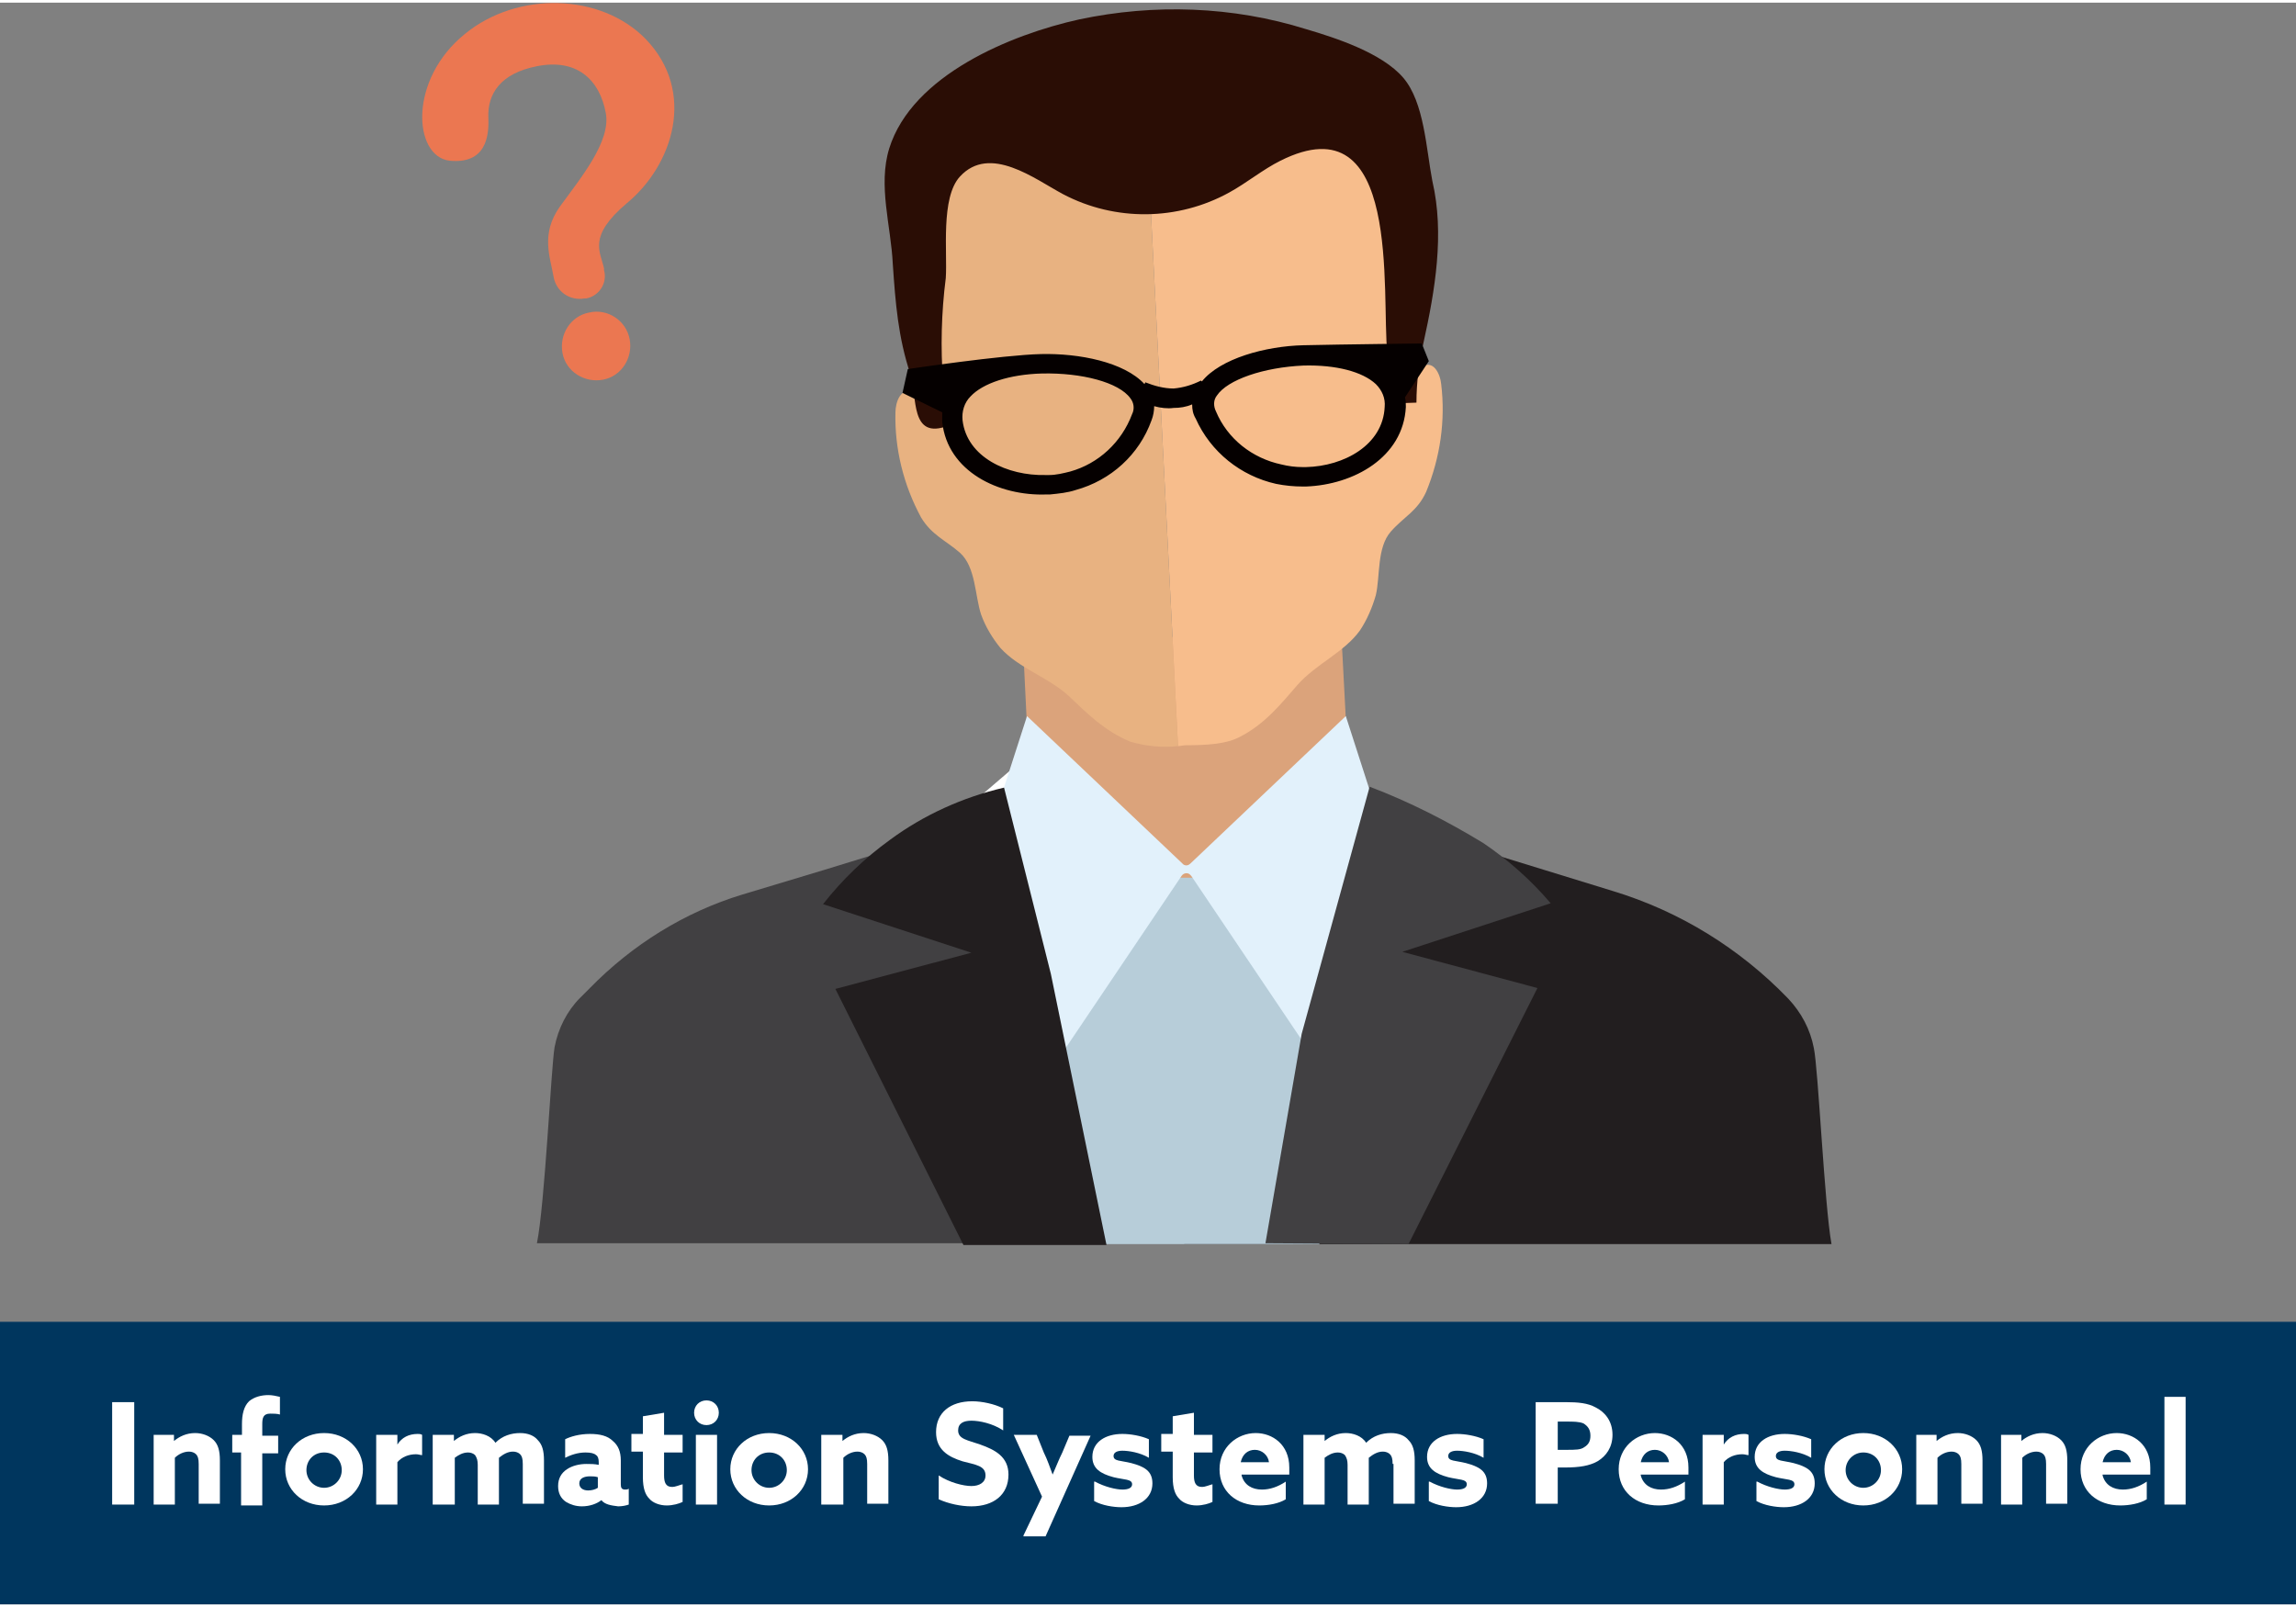 <?xml version="1.0" encoding="utf-8"?>
<!-- Generator: Adobe Illustrator 27.7.0, SVG Export Plug-In . SVG Version: 6.00 Build 0)  -->
<svg version="1.1" id="レイヤー_1" xmlns="http://www.w3.org/2000/svg" xmlns:xlink="http://www.w3.org/1999/xlink" x="0px"
	 y="0px" width="260px" height="182px" viewBox="0 0 260 181.4" style="enable-background:new 0 0 260 181.4;" xml:space="preserve">
<rect x="0" y="0" width="260" height="181.4" fill="#808080" stroke="none"/>
<style type="text/css">
	.st0{fill:#DBA37B;}
	.st1{fill:#F7BD8C;}
	.st2{fill:#E8B281;}
	.st3{fill:#2A0D05;}
	.st4{fill:#FFFFFF;}
	.st5{fill:#414042;}
	.st6{fill:#221E1F;}
	.st7{fill:#B7CDD9;}
	.st8{fill:#E2F1FB;}
	.st9{fill:#050000;}
	.st10{fill:#EB7751;}
	.st11{fill:#00365E;}
</style>
<path class="st0" d="M151.9,71.9l0.1,1.6l0.7,13.3L133.9,104l-6.6-6.1l-10.7-9.7l-0.8-16.4L151.9,71.9z"/>
<path class="st1" d="M131.1,21.5c2.1,0.6,5-2.2,6.4-3.3c2.5-2.1,5.4-3.7,8.4-4.8c2.2-0.8,4.7-1.4,6.9-0.7c3.3,0.9,5.5,4.3,6.2,7.7
	c1.3,7-2.2,14.1-1.1,21.1c0.2,1,0.4,3.2,2,2.1c0.6-0.4,0.2-1.6,0.9-2.2c1.5-1.2,2.3,0.7,2.4,1.8c0.5,4.1-0.1,8.3-1.7,12.2
	c-1,2.2-2.5,2.8-4,4.5c-1.6,1.8-1.2,5.1-1.7,7.2c-0.4,1.4-1,2.8-1.8,4c-1.8,2.5-5,3.8-7.1,6.2c-1.9,2.2-3.7,4.4-6.4,5.8
	c-1.6,0.9-4,1-6.2,1c-0.3,0-0.6,0.1-0.9,0.1l-3.2-63C130.5,21.3,130.8,21.4,131.1,21.5z"/>
<path class="st2" d="M101.4,46.4c0-1.1,0.6-3.1,2.2-2.1c0.7,0.5,0.4,1.7,1.1,2.1c1.7,0.9,1.7-1.3,1.8-2.3c0.2-3.7-1.8-7.2-1.5-10.9
	c0.3-3.4-0.1-6.9,1-10.2c0.9-2.9,2.7-5.5,5.3-7.1c2.5-1.4,5.4-1.8,8.1-1.1c2.2,0.7,4.2,2.1,5.6,3.9c1.7,1.9,2.6,1.9,5.2,2.5l3.2,63
	c-1.8,0.2-3.7,0-5.4-0.5c-2.9-1.2-4.9-3.2-7-5.2c-2.3-2.1-5.6-3.1-7.7-5.4c-0.9-1.1-1.7-2.4-2.2-3.8c-0.7-2.1-0.6-5.4-2.4-7
	c-1.6-1.4-3.2-2-4.4-4C102.3,54.6,101.3,50.5,101.4,46.4z"/>
<path class="st3" d="M161.2,38.5c-0.5,2.2-0.8,4.5-0.8,6.8l-2.9,0.1c-0.1-0.5-0.1-0.9-0.1-1.4c0-1.4-0.1-2.9-0.3-4.3
	C156.4,33,158.8,11,145,17.9c-2,1-3.8,2.5-5.8,3.6c-5.8,3.2-12.9,3.3-18.8,0.2c-3.2-1.7-8.3-5.7-11.7-2c-2.2,2.4-1.4,8.6-1.6,11.5
	c-0.5,3.9-0.6,7.9-0.3,11.8c0.1,1.7,0.6,3.3,0.6,4.9c-4.4,1.7-3.5-3.3-4.3-5.8c-1.4-4.2-1.7-8.1-2-12.5c-0.2-4.3-1.7-8.9-0.4-13.1
	c2.6-8.3,13.8-12.9,21.5-14.6c8.5-1.8,17.4-1.5,25.7,1.1c3.4,1,8.6,2.7,11,5.5c2.4,2.8,2.6,8.1,3.3,11.7
	C163.6,26.2,162.5,32.6,161.2,38.5z"/>
<path class="st4" d="M116.8,84.9l-9.1,7.8c2,3.8,4.2,7.4,6.6,10.9c3.2,4.4,6.7,8.5,10.6,12.3c0,0,2.5-9.8,9.1-14.7
	C124,97.7,116.8,84.9,116.8,84.9z"/>
<path class="st5" d="M134.1,140.6v-39.5c0,0-4.4,9.2-9.4,6.7l-7.7-19l-6.8,3.1l-7.9,3.6l-2.4,0.7l-6.5,2l-9.3,2.8
	c-6.6,2-12.5,5.7-17.3,10.6l-1.1,1.1c-1.5,1.5-2.5,3.5-2.9,5.6c-0.4,2.4-1.1,17.8-2,22.2h73.3V140.6z"/>
<path class="st6" d="M207.4,140.6c-0.8-4.4-1.5-19.9-2-22.2c-0.4-2.1-1.4-4-2.9-5.6l0,0c-5.5-5.7-12.3-9.9-19.9-12.2l-7.8-2.4
	l-6.5-2l-2.4-0.7l-7.9-3.6l-6.8-3.1l-7.7,19c-5,2.4-9.4-6.7-9.4-6.7v39.5L207.4,140.6L207.4,140.6z"/>
<path class="st7" d="M149.4,140.6l4-22.4L136,99.1h-2.4c0,0-18.4,19-18.3,20.3l4,21.2H149.4z"/>
<path class="st8" d="M134.8,97.5c-0.2,0.2-0.5,0.3-0.8,0.1c0,0-0.1-0.1-0.1-0.1l-17.6-16.7l-3.9,12.1l7.6,26.5l13.8-20.5
	c0.2-0.3,0.6-0.4,0.9-0.2c0.1,0.1,0.1,0.1,0.2,0.2l13.8,20.5l7.6-26.5l-3.9-12.1L134.8,97.5z"/>
<path class="st5" d="M159.5,140.6l14.6-29l-15.3-4.1l16.8-5.5c-2.2-2.6-4.8-4.9-7.6-6.8c-4.1-2.5-8.4-4.7-12.9-6.4l-7.7,28
	l-4.1,23.7L159.5,140.6L159.5,140.6z"/>
<path class="st6" d="M94.6,111.7l14.5,29h16.2L119,110l-5.3-21.1c-4.7,1.1-9.1,3.1-12.9,5.9c-2.9,2.1-5.4,4.5-7.6,7.3l16.8,5.5
	L94.6,111.7z"/>
<path class="st9" d="M161.8,40.6l-0.8-2c0,0-9,0.1-13.4,0.2c-4.3,0.1-9.4,1.5-11.5,4.1l-0.1-0.1c-1,0.5-2,0.8-3.1,0.9
	c-1.1,0-2.2-0.3-3.2-0.7l-0.1,0.2c-2.3-2.5-7.4-3.5-11.7-3.4c-4.4,0.1-15.1,1.7-15.1,1.7l-0.6,2.7l4.5,2.2v1.1
	c0.6,5.6,6.4,8.4,11.8,8.2h0.4c1-0.1,2-0.2,2.9-0.5c4-1.1,7.2-4,8.6-7.9c0.2-0.5,0.3-1.1,0.3-1.6c0.7,0.2,1.5,0.3,2.2,0.2
	c0.7,0,1.4-0.1,2.1-0.4c0,0.6,0.1,1.1,0.4,1.6c1.7,3.8,5.1,6.5,9.1,7.4c1,0.2,2,0.3,3,0.3h0.4c5.4-0.2,11-3.3,11.3-9
	c0-0.4,0-0.7-0.1-1.1L161.8,40.6z M128.2,46.6c-1.2,3.2-3.8,5.6-7,6.5c-0.8,0.2-1.6,0.4-2.4,0.4h-0.4c-4.3,0.1-8.9-2-9.4-6.2
	c-0.1-1,0.2-2,0.9-2.7c1.4-1.5,4.4-2.5,8.1-2.6c4.5-0.1,8.7,1,10,2.8C128.4,45.3,128.5,46,128.2,46.6z M147.9,52.6h-0.4
	c-0.8,0-1.6-0.1-2.4-0.3c-3.3-0.7-6.1-2.9-7.4-6c-0.3-0.6-0.3-1.3,0.1-1.8c1.2-1.8,5.3-3.2,9.8-3.4c3.7-0.1,6.7,0.7,8.2,2.1
	c0.7,0.7,1.1,1.6,1,2.6C156.6,50.1,152.2,52.5,147.9,52.6z"/>
<path class="st10" d="M66.7,35.1c-2.1,0.4-3.4,2.5-3,4.6s2.5,3.4,4.6,3c2.1-0.4,3.4-2.5,3-4.6C70.9,36,68.8,34.6,66.7,35.1z
	 M73.1,4.1C68-1.1,58.6-1.3,52.7,3.5c-6.5,5.2-5.9,13.9-1.8,14.4c4.1,0.4,4.5-2.7,4.4-4.9c-0.1-2.7,1.4-5,5.5-5.8
	c4.5-0.9,7.1,1.5,7.8,5.3c0.6,3.2-2.8,7.3-5.2,10.6c-2.2,3.1-1.1,5.7-0.7,8c0.3,1.6,1.8,2.7,3.5,2.4c0.1,0,0.1,0,0.2,0
	c1.5-0.3,2.4-1.8,2-3.2c0-0.1,0-0.1,0-0.2c-0.4-1.9-1.9-3.6,2.6-7.4C76.2,18.4,78.9,10.1,73.1,4.1z"/>
<g>
	<rect y="149.4" class="st11" width="260" height="32"/>
	<g>
		<path class="st4" d="M12.7,158.5h2.5v11.6h-2.5V158.5z"/>
		<path class="st4" d="M17.3,162.2h2.4v0.7l0,0c0.6-0.5,1.4-0.9,2.4-0.9c0.8,0,1.6,0.3,2.1,0.8c0.5,0.5,0.7,1.2,0.7,2.3v4.9h-2.4
			v-4.5c0-0.6-0.1-0.9-0.3-1.1c-0.2-0.2-0.5-0.3-0.8-0.3c-0.6,0-1.2,0.3-1.6,0.7v5.3h-2.4V162.2z"/>
		<path class="st4" d="M27.4,164.2h-1.1v-2h1.1V161c0-1.1,0.2-2,0.8-2.6c0.6-0.5,1.4-0.7,2.2-0.7c0.4,0,0.9,0.1,1.3,0.2v2
			c-0.3-0.1-0.8-0.1-1.1-0.1c-0.8,0-0.9,0.5-0.9,1.2v1.3h1.8v2h-1.8v5.9h-2.4V164.2z"/>
		<path class="st4" d="M36.7,162c2.5,0,4.4,1.8,4.4,4.1s-1.9,4.1-4.4,4.1s-4.4-1.8-4.4-4.1S34.2,162,36.7,162z M36.7,168.2
			c1.1,0,2-0.9,2-2s-0.8-2-2-2s-2,0.9-2,2S35.6,168.2,36.7,168.2z"/>
		<path class="st4" d="M42.6,162.2H45v1.1l0,0c0.5-0.8,1.3-1.2,2.3-1.2c0.2,0,0.3,0,0.5,0.1v2.3c-0.2,0-0.4-0.1-0.7-0.1
			c-0.8,0-1.6,0.3-2.1,0.9v4.8h-2.4V162.2z"/>
		<path class="st4" d="M59.2,165.5c0-0.6-0.1-0.9-0.3-1.1c-0.2-0.2-0.5-0.3-0.8-0.3c-0.6,0-1.1,0.3-1.6,0.7c0,0.1,0,0.2,0,0.4v4.9
			h-2.4v-4.5c0-0.5-0.1-0.8-0.3-1.1c-0.2-0.2-0.5-0.3-0.8-0.3c-0.6,0-1.1,0.3-1.5,0.6v5.3H49v-7.9h2.4v0.7l0,0
			c0.6-0.5,1.4-0.9,2.4-0.9c0.8,0,1.8,0.3,2.3,1.1c0.8-0.8,1.8-1.1,2.8-1.1c0.9,0,1.6,0.3,2,0.8c0.5,0.5,0.7,1.2,0.7,2.3v4.9h-2.4
			V165.5z"/>
		<path class="st4" d="M68.1,169.6c-0.5,0.4-1.3,0.7-2.2,0.7c-0.7,0-1.3-0.2-1.8-0.5c-0.6-0.4-0.9-1-0.9-1.8c0-0.9,0.4-1.5,1-1.9
			c0.6-0.4,1.4-0.6,2.2-0.6c0.5,0,0.9,0,1.4,0.1v-0.3c0-0.4-0.1-0.7-0.3-0.8c-0.2-0.2-0.6-0.3-1.2-0.3c-0.9,0-1.7,0.3-2.3,0.6v-2.1
			c0.6-0.3,1.6-0.6,2.8-0.6c1.1,0,2,0.2,2.6,0.8c0.6,0.5,0.9,1.2,0.9,2.2v2.7c0,0.4,0.1,0.6,0.5,0.6c0.1,0,0.3,0,0.4-0.1v1.8
			c-0.3,0.1-0.7,0.2-1.2,0.2C69.2,170.2,68.5,170.1,68.1,169.6L68.1,169.6z M67.7,167c-0.3-0.1-0.6-0.1-0.9-0.1
			c-0.6,0-1.2,0.2-1.2,0.8c0,0.5,0.4,0.8,1,0.8c0.4,0,0.8-0.1,1.1-0.3V167z"/>
		<path class="st4" d="M77.3,169.8c-0.4,0.2-1.1,0.4-1.8,0.4c-0.8,0-1.6-0.3-2-0.8c-0.4-0.4-0.7-1.1-0.7-2.4v-2.9h-1.3v-2h1.3v-2
			l2.4-0.4v2.5h2.1v2h-2.1v2.6c0,0.8,0.2,1.3,0.9,1.3c0.4,0,0.8-0.2,1.2-0.3V169.8z"/>
		<path class="st4" d="M80,158.3c0.8,0,1.4,0.6,1.4,1.4s-0.6,1.4-1.4,1.4c-0.8,0-1.4-0.6-1.4-1.4S79.2,158.3,80,158.3z M78.8,162.2
			h2.4v7.9h-2.4V162.2z"/>
		<path class="st4" d="M87.1,162c2.5,0,4.4,1.8,4.4,4.1s-1.9,4.1-4.4,4.1s-4.4-1.8-4.4-4.1S84.6,162,87.1,162z M87.1,168.2
			c1.1,0,2-0.9,2-2s-0.8-2-2-2s-2,0.9-2,2S86,168.2,87.1,168.2z"/>
		<path class="st4" d="M93,162.2h2.4v0.7l0,0c0.6-0.5,1.4-0.9,2.4-0.9c0.8,0,1.6,0.3,2.1,0.8c0.5,0.5,0.7,1.2,0.7,2.3v4.9h-2.4v-4.5
			c0-0.6-0.1-0.9-0.3-1.1c-0.2-0.2-0.5-0.3-0.8-0.3c-0.6,0-1.2,0.3-1.6,0.7v5.3H93V162.2z"/>
		<path class="st4" d="M106.3,166.8c1.2,0.8,2.8,1.2,3.7,1.2c0.9,0,1.6-0.4,1.6-1.2c0-1.1-1.1-1.2-2.6-1.6c-1.6-0.5-3-1.3-3-3.3
			c0-2.2,1.6-3.5,4.1-3.5c1.1,0,2.5,0.3,3.5,0.8v2.5c-1.2-0.8-2.7-1.1-3.6-1.1c-0.9,0-1.5,0.3-1.5,1.1c0,1,1.1,1.1,2.5,1.6
			c1.7,0.6,3.2,1.4,3.2,3.4c0,2.3-1.7,3.6-4.2,3.6c-1.2,0-2.6-0.3-3.7-0.8V166.8z"/>
		<path class="st4" d="M115.9,173.6l2.1-4.4l-3.2-7h2.6l0.8,2c0.4,0.8,0.7,1.7,1,2.5h0c0.4-0.9,0.7-1.7,1.1-2.5l0.8-1.9h2.4
			l-5.1,11.4H115.9z"/>
		<path class="st4" d="M124,167.5c1.1,0.6,2.4,0.9,3.1,0.9c0.7,0,1.1-0.2,1.1-0.6c0-0.6-0.9-0.5-2.1-0.8c-1.5-0.4-2.4-1-2.4-2.3
			c0-1.7,1.5-2.6,3.4-2.6c0.9,0,2.1,0.2,3,0.6v2.1c-1-0.6-2.3-0.8-3-0.8c-0.6,0-1,0.2-1,0.6c0,0.6,0.8,0.5,2,0.8
			c1.5,0.4,2.4,0.9,2.4,2.3c0,1.7-1.5,2.7-3.5,2.7c-0.9,0-2.2-0.2-3.1-0.7V167.5z"/>
		<path class="st4" d="M137.3,169.8c-0.4,0.2-1.1,0.4-1.8,0.4c-0.8,0-1.6-0.3-2-0.8c-0.4-0.4-0.7-1.1-0.7-2.4v-2.9h-1.3v-2h1.3v-2
			l2.4-0.4v2.5h2.1v2h-2.1v2.6c0,0.8,0.2,1.3,0.9,1.3c0.4,0,0.8-0.2,1.2-0.3V169.8z"/>
		<path class="st4" d="M140.6,166.8c0.3,1.1,1.2,1.6,2.3,1.6c0.9,0,1.8-0.3,2.7-0.9v2c-0.8,0.5-2,0.7-3,0.7c-2.6,0-4.5-1.6-4.5-4.1
			c0-2.5,2-4.1,4.1-4.1c1.9,0,3.8,1.3,3.8,3.9c0,0.3,0,0.6,0,0.8H140.6z M143.7,165.3c-0.1-0.8-0.8-1.4-1.6-1.4
			c-0.8,0-1.4,0.5-1.6,1.4H143.7z"/>
		<path class="st4" d="M157.7,165.5c0-0.6-0.1-0.9-0.3-1.1c-0.2-0.2-0.5-0.3-0.8-0.3c-0.6,0-1.1,0.3-1.6,0.7c0,0.1,0,0.2,0,0.4v4.9
			h-2.4v-4.5c0-0.5-0.1-0.8-0.3-1.1c-0.2-0.2-0.5-0.3-0.8-0.3c-0.6,0-1.1,0.3-1.5,0.6v5.3h-2.4v-7.9h2.4v0.7l0,0
			c0.6-0.5,1.4-0.9,2.4-0.9c0.8,0,1.8,0.3,2.3,1.1c0.8-0.8,1.8-1.1,2.8-1.1c0.9,0,1.6,0.3,2,0.8c0.5,0.5,0.7,1.2,0.7,2.3v4.9h-2.4
			V165.5z"/>
		<path class="st4" d="M161.9,167.5c1.1,0.6,2.4,0.9,3.1,0.9c0.7,0,1.1-0.2,1.1-0.6c0-0.6-0.9-0.5-2.1-0.8c-1.5-0.4-2.4-1-2.4-2.3
			c0-1.7,1.5-2.6,3.4-2.6c0.9,0,2.1,0.2,3,0.6v2.1c-1-0.6-2.3-0.8-3-0.8c-0.6,0-1,0.2-1,0.6c0,0.6,0.8,0.5,2,0.8
			c1.5,0.4,2.4,0.9,2.4,2.3c0,1.7-1.5,2.7-3.5,2.7c-0.9,0-2.2-0.2-3.1-0.7V167.5z"/>
		<path class="st4" d="M173.9,158.5h3.4c1.4,0,2.5,0.1,3.4,0.6c1,0.5,1.9,1.5,1.9,3.1c0,1.4-0.7,2.4-1.7,3c-0.9,0.5-2,0.7-3.7,0.7
			h-0.8v4.1h-2.5V158.5z M177.4,163.9c1,0,1.6,0,2-0.3c0.5-0.3,0.7-0.7,0.7-1.3c0-0.7-0.3-1.1-0.8-1.4c-0.5-0.2-1.1-0.2-2-0.2h-0.9
			v3.2H177.4z"/>
		<path class="st4" d="M185.8,166.8c0.3,1.1,1.2,1.6,2.3,1.6c0.9,0,1.8-0.3,2.7-0.9v2c-0.8,0.5-2,0.7-3,0.7c-2.6,0-4.5-1.6-4.5-4.1
			c0-2.5,2-4.1,4.1-4.1c1.9,0,3.8,1.3,3.8,3.9c0,0.3,0,0.6,0,0.8H185.8z M189,165.3c-0.1-0.8-0.8-1.4-1.6-1.4
			c-0.8,0-1.4,0.5-1.6,1.4H189z"/>
		<path class="st4" d="M192.8,162.2h2.4v1.1l0,0c0.5-0.8,1.3-1.2,2.3-1.2c0.2,0,0.3,0,0.5,0.1v2.3c-0.2,0-0.4-0.1-0.7-0.1
			c-0.8,0-1.6,0.3-2.1,0.9v4.8h-2.4V162.2z"/>
		<path class="st4" d="M199,167.5c1.1,0.6,2.4,0.9,3.1,0.9c0.7,0,1.1-0.2,1.1-0.6c0-0.6-0.9-0.5-2.1-0.8c-1.5-0.4-2.4-1-2.4-2.3
			c0-1.7,1.5-2.6,3.4-2.6c0.9,0,2.1,0.2,3,0.6v2.1c-1-0.6-2.3-0.8-3-0.8c-0.6,0-1,0.2-1,0.6c0,0.6,0.8,0.5,2,0.8
			c1.5,0.4,2.4,0.9,2.4,2.3c0,1.7-1.5,2.7-3.5,2.7c-0.9,0-2.2-0.2-3.1-0.7V167.5z"/>
		<path class="st4" d="M211,162c2.5,0,4.4,1.8,4.4,4.1s-1.9,4.1-4.4,4.1c-2.5,0-4.4-1.8-4.4-4.1S208.5,162,211,162z M211,168.2
			c1.1,0,2-0.9,2-2s-0.8-2-2-2c-1.1,0-2,0.9-2,2S209.9,168.2,211,168.2z"/>
		<path class="st4" d="M216.9,162.2h2.4v0.7l0,0c0.6-0.5,1.4-0.9,2.4-0.9c0.8,0,1.6,0.3,2.1,0.8c0.5,0.5,0.7,1.2,0.7,2.3v4.9h-2.4
			v-4.5c0-0.6-0.1-0.9-0.3-1.1c-0.2-0.2-0.5-0.3-0.8-0.3c-0.6,0-1.2,0.3-1.6,0.7v5.3h-2.4V162.2z"/>
		<path class="st4" d="M226.5,162.2h2.4v0.7l0,0c0.6-0.5,1.4-0.9,2.4-0.9c0.8,0,1.6,0.3,2.1,0.8c0.5,0.5,0.7,1.2,0.7,2.3v4.9h-2.4
			v-4.5c0-0.6-0.1-0.9-0.3-1.1c-0.2-0.2-0.5-0.3-0.8-0.3c-0.6,0-1.2,0.3-1.6,0.7v5.3h-2.4V162.2z"/>
		<path class="st4" d="M238.1,166.8c0.3,1.1,1.2,1.6,2.3,1.6c0.9,0,1.8-0.3,2.7-0.9v2c-0.8,0.5-2,0.7-3,0.7c-2.6,0-4.5-1.6-4.5-4.1
			c0-2.5,2-4.1,4.1-4.1c1.9,0,3.8,1.3,3.8,3.9c0,0.3,0,0.6,0,0.8H238.1z M241.3,165.3c-0.1-0.8-0.8-1.4-1.6-1.4
			c-0.8,0-1.4,0.5-1.6,1.4H241.3z"/>
		<path class="st4" d="M245.1,157.9h2.4v12.2h-2.4V157.9z"/>
	</g>
</g>
</svg>

